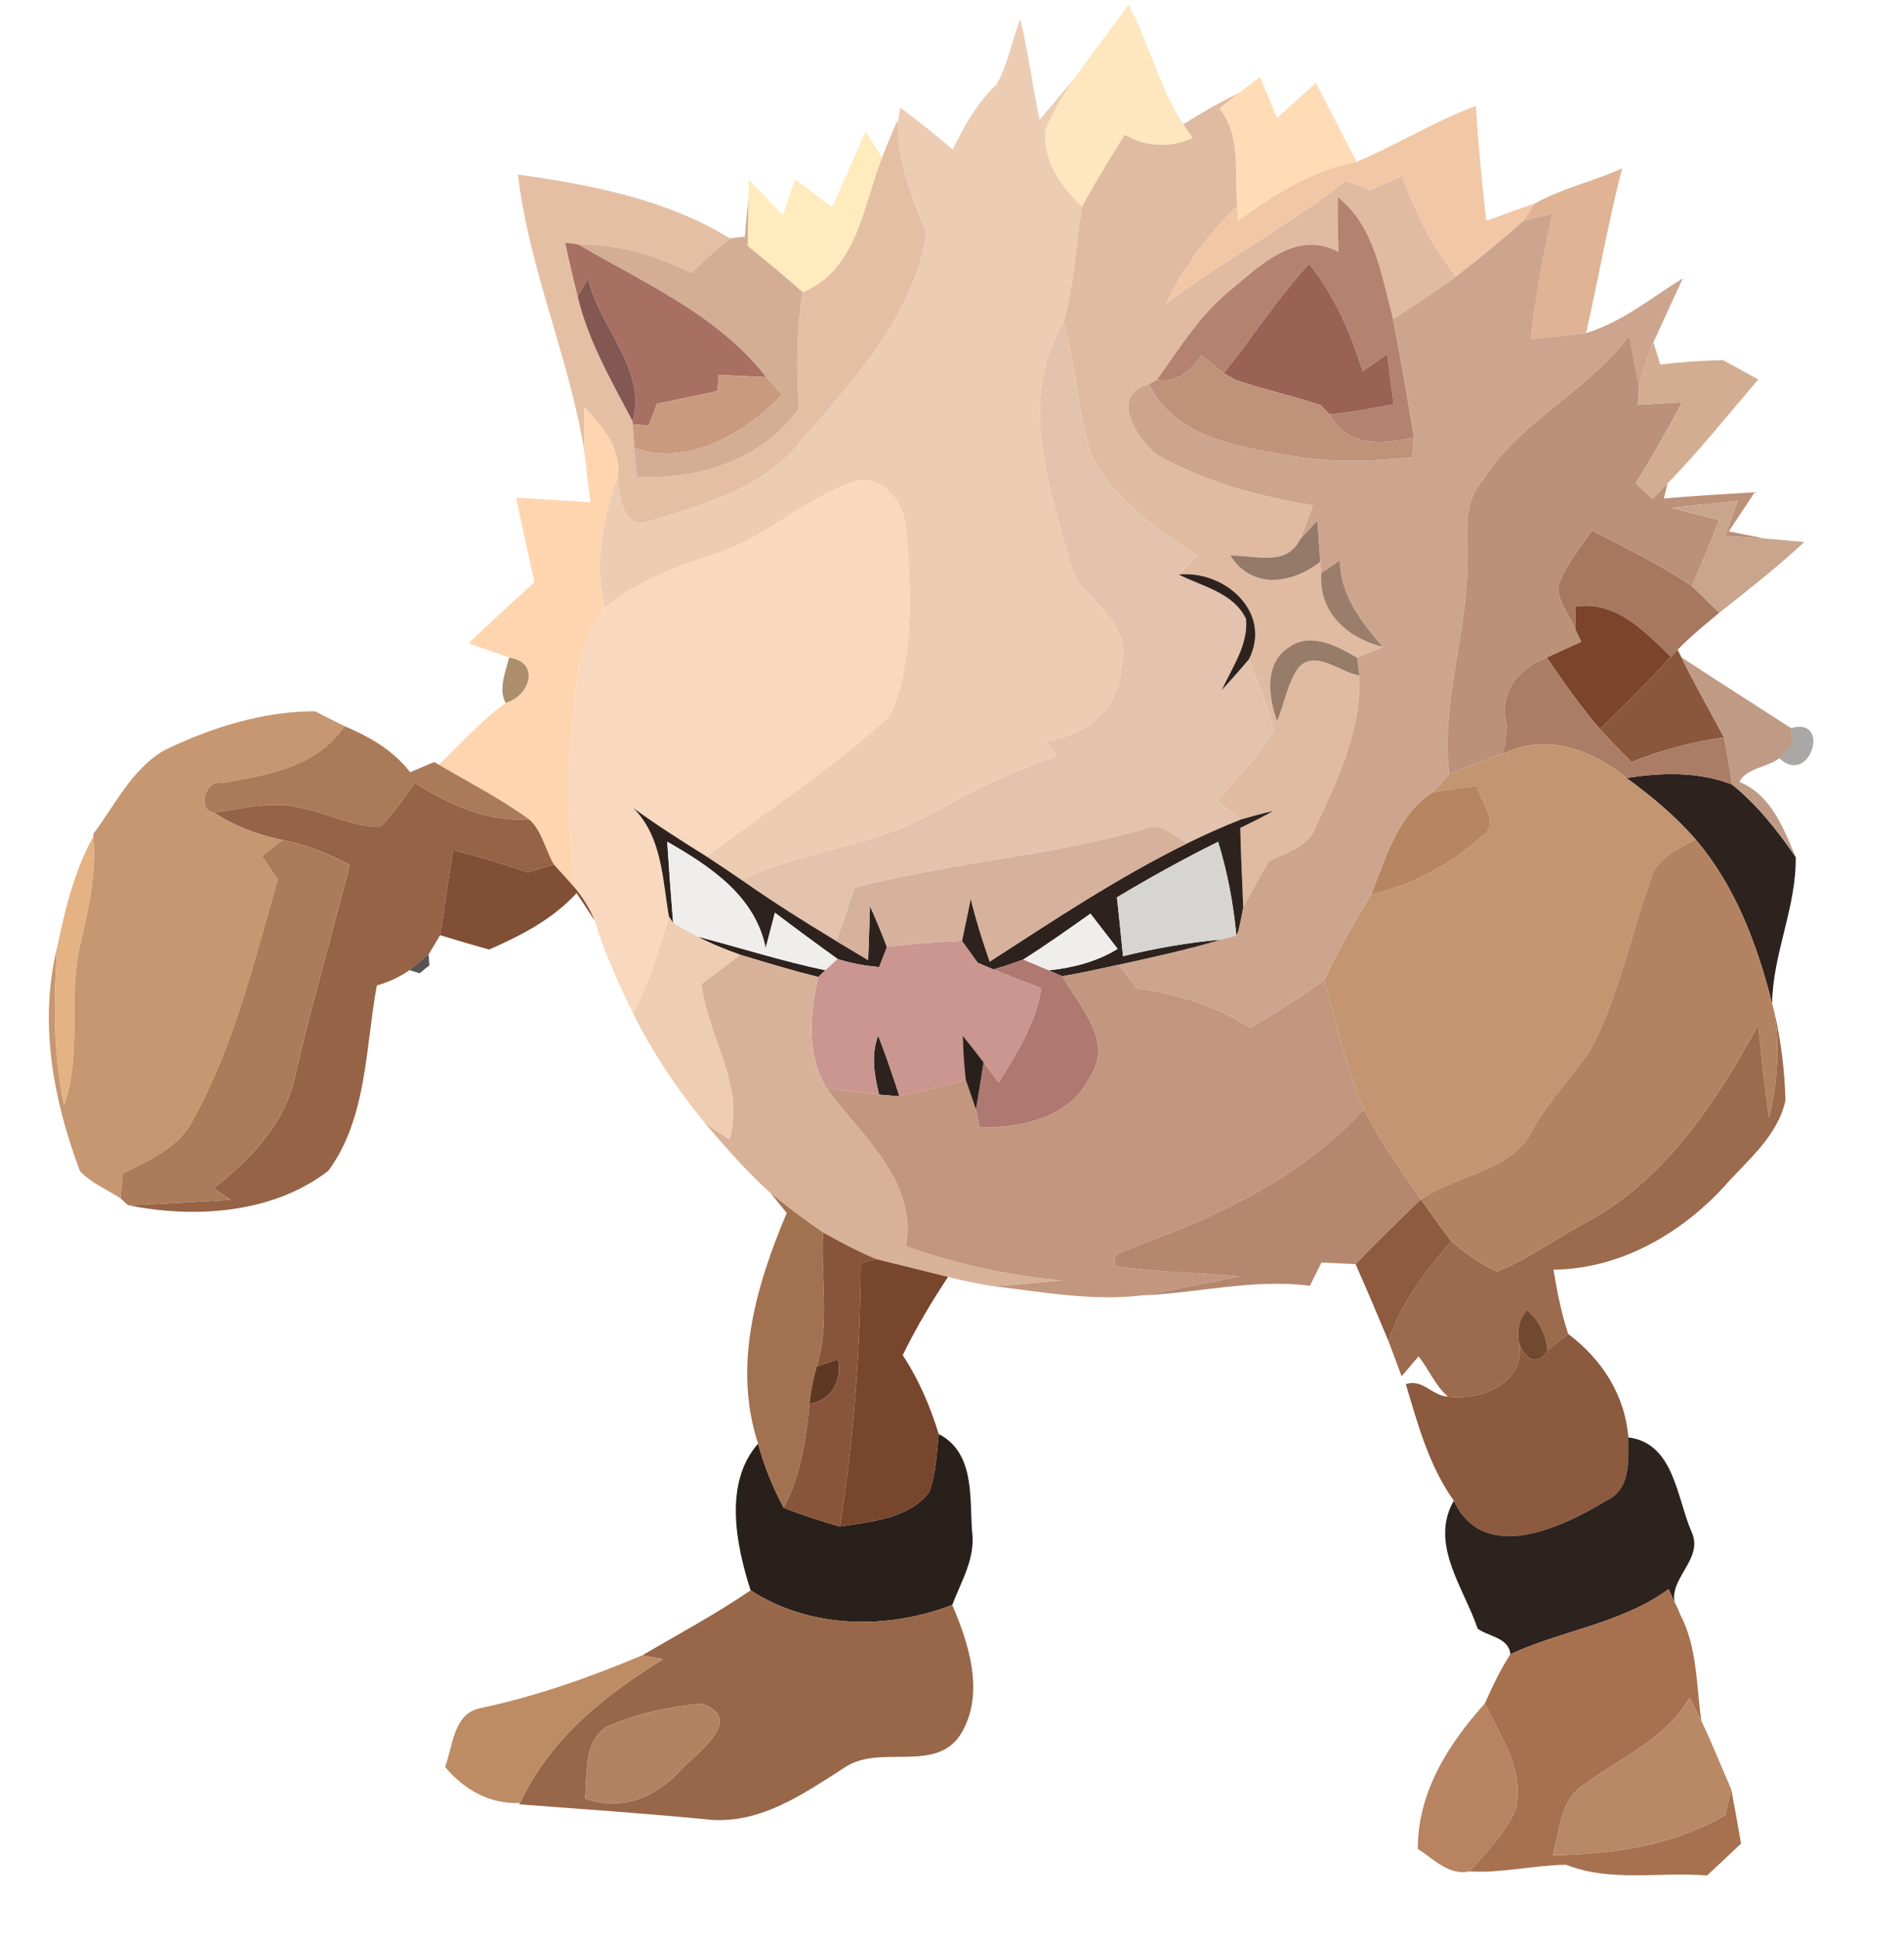 <?xml version="1.0" encoding="UTF-8" ?>
<!DOCTYPE svg PUBLIC "-//W3C//DTD SVG 1.1//EN" "http://www.w3.org/Graphics/SVG/1.1/DTD/svg11.dtd">
<svg width="163pt" height="166pt" viewBox="0 0 163 166" version="1.1" xmlns="http://www.w3.org/2000/svg">
<g id="#fee7beff">
<path fill="#fee7be" opacity="1.00" d=" M 96.61 0.40 C 98.38 3.72 99.26 7.47 101.29 10.64 L 102.11 11.81 C 100.16 12.67 98.13 12.59 96.28 11.53 C 95.04 13.56 93.77 15.58 92.63 17.67 C 90.85 15.98 89.22 13.72 89.51 11.13 C 90.07 9.59 90.99 8.22 91.87 6.85 C 93.39 4.66 95.06 2.58 96.61 0.40 Z" />
</g>
<g id="#edccb4ff">
<path fill="#edccb4" opacity="1.00" d=" M 87.35 1.63 C 88.03 4.48 88.38 7.38 89.00 10.24 C 89.72 9.39 91.15 7.70 91.87 6.85 C 90.99 8.22 90.07 9.59 89.51 11.13 C 89.22 13.72 90.85 15.98 92.63 17.67 C 92.10 20.96 91.96 24.31 91.06 27.52 C 86.99 34.33 89.94 42.12 91.91 49.07 C 93.38 51.68 96.98 53.46 96.00 56.99 C 95.92 60.64 92.89 62.95 89.52 63.45 C 89.85 63.87 90.18 64.28 90.51 64.70 C 86.96 65.91 83.55 67.47 80.30 69.33 C 75.11 72.41 68.89 72.72 63.49 75.30 C 62.50 74.62 61.50 73.95 60.49 73.29 C 65.76 69.33 71.33 65.66 76.20 61.23 C 78.34 56.26 77.98 50.63 77.58 45.35 C 77.49 43.15 75.61 40.53 73.15 41.21 C 68.91 42.61 65.64 45.97 61.37 47.34 C 57.98 48.47 54.56 49.71 51.77 52.02 C 50.85 48.20 51.61 44.37 52.88 40.73 C 53.00 42.27 53.25 45.44 55.60 44.60 C 60.27 43.12 65.51 41.76 68.62 37.66 C 73.15 32.46 78.13 27.07 79.33 20.02 C 78.12 17.01 76.85 13.94 76.86 10.64 L 77.06 9.20 C 78.60 10.34 80.09 11.55 81.56 12.78 C 82.56 10.77 83.65 8.78 85.31 7.23 C 86.29 5.51 86.62 3.47 87.35 1.63 Z" />
</g>
<g id="#ffdbb6ff">
<path fill="#ffdbb6" opacity="1.00" d=" M 106.01 7.99 C 106.48 7.64 107.41 6.94 107.87 6.59 C 108.35 7.76 108.83 8.93 109.33 10.09 C 110.44 9.09 111.54 8.09 112.65 7.09 C 113.81 9.34 114.97 11.60 116.14 13.85 C 112.33 14.58 109.03 16.64 105.97 18.92 L 105.92 17.62 C 105.66 14.82 106.27 11.65 104.40 9.28 C 104.93 8.84 105.47 8.41 106.01 7.99 Z" />
</g>
<g id="#e0bba1ff">
<path fill="#e0bba1" opacity="1.00" d=" M 101.29 10.64 C 102.82 9.68 104.38 8.77 106.01 7.99 C 105.47 8.41 104.93 8.84 104.40 9.28 C 106.27 11.65 105.66 14.82 105.92 17.62 C 103.44 20.05 101.34 22.84 99.84 25.97 C 104.82 22.25 110.31 19.28 115.22 15.46 C 115.90 15.73 116.59 16.00 117.27 16.28 C 118.18 15.87 119.09 15.47 120.01 15.07 C 121.19 18.11 122.57 21.11 124.66 23.65 C 122.92 24.95 121.09 26.13 119.26 27.30 C 118.28 23.63 117.69 19.37 114.53 16.86 C 114.51 18.42 114.54 19.99 114.59 21.55 C 110.83 19.57 107.72 22.89 105.00 25.11 C 102.58 27.18 100.89 29.92 99.05 32.49 C 98.88 32.59 98.54 32.78 98.37 32.88 C 94.92 33.73 97.24 37.44 99.01 38.89 C 103.12 41.22 107.77 42.48 112.41 43.24 C 112.05 44.22 111.69 45.19 111.30 46.15 C 110.12 48.55 107.42 47.48 105.33 47.54 C 107.20 50.48 110.59 49.96 113.02 48.08 L 113.11 49.04 C 112.86 52.40 115.33 54.59 118.37 55.35 C 117.82 55.58 116.72 56.04 116.17 56.27 C 114.46 55.27 112.18 54.04 110.32 55.40 C 108.19 56.78 108.60 59.66 109.33 61.72 C 109.96 60.18 110.22 58.44 111.20 57.07 C 112.70 55.58 114.72 57.55 116.38 57.80 C 116.56 62.37 114.57 66.64 112.66 70.67 C 112.07 72.46 110.14 72.93 108.64 73.69 C 107.87 74.98 107.13 76.29 106.43 77.63 C 106.35 75.37 106.22 73.11 106.18 70.84 C 107.14 70.38 108.08 69.90 109.01 69.39 C 108.08 69.60 107.17 69.85 106.26 70.11 C 105.75 69.72 104.72 68.94 104.21 68.56 C 105.84 66.58 107.67 64.76 109.03 62.58 C 108.59 60.44 107.66 58.45 106.93 56.40 C 108.93 52.36 104.84 48.77 100.90 49.16 C 101.44 48.62 101.98 48.08 102.53 47.54 C 98.93 45.32 95.31 42.67 93.37 38.81 C 92.26 35.12 92.03 31.24 91.06 27.52 C 91.96 24.31 92.10 20.96 92.63 17.67 C 93.77 15.58 95.04 13.56 96.28 11.53 C 98.13 12.59 100.16 12.67 102.11 11.81 L 101.29 10.64 Z" />
</g>
<g id="#f1c7a6ff">
<path fill="#f1c7a6" opacity="1.00" d=" M 116.14 13.85 C 119.59 12.40 122.80 10.37 126.35 9.07 C 126.55 12.35 126.86 15.62 127.24 18.89 C 128.61 18.38 129.98 17.89 131.37 17.43 L 130.47 18.86 C 128.59 20.52 126.65 22.11 124.66 23.65 C 122.57 21.11 121.19 18.11 120.01 15.07 C 119.09 15.47 118.18 15.87 117.27 16.28 C 116.59 16.00 115.90 15.73 115.22 15.46 C 110.31 19.28 104.82 22.25 99.84 25.97 C 101.34 22.84 103.44 20.05 105.92 17.62 L 105.97 18.92 C 109.03 16.64 112.33 14.58 116.14 13.85 Z" />
</g>
<g id="#e5bfa4ff">
<path fill="#e5bfa4" opacity="1.00" d=" M 76.84 10.29 L 76.86 10.64 C 76.85 13.94 78.12 17.01 79.33 20.02 C 78.13 27.07 73.15 32.46 68.62 37.66 C 65.51 41.76 60.27 43.12 55.60 44.60 C 53.25 45.44 53.00 42.27 52.88 40.73 C 53.19 38.29 51.52 36.50 50.03 34.81 C 50.02 36.19 50.03 37.56 50.07 38.93 C 48.82 30.76 45.30 23.17 44.34 14.93 C 50.57 15.81 57.05 17.05 62.49 20.40 C 61.32 21.32 60.25 22.35 59.18 23.37 C 56.17 21.81 52.88 20.90 49.47 20.90 L 48.38 20.77 C 48.72 22.30 49.06 23.83 49.45 25.35 C 50.34 29.18 52.36 32.60 54.16 36.06 L 54.17 36.30 C 54.20 36.81 54.27 37.83 54.30 38.34 C 54.35 38.96 54.45 40.20 54.50 40.82 C 59.73 41.07 65.26 39.39 68.39 34.94 C 68.17 31.62 68.17 28.29 68.72 25.00 C 73.38 23.10 73.88 17.59 75.51 13.47 C 75.93 12.40 76.37 11.34 76.84 10.29 Z" />
</g>
<g id="#ffebbdff">
<path fill="#ffebbd" opacity="1.00" d=" M 71.24 17.71 C 72.23 15.57 73.14 13.40 74.10 11.24 C 74.46 11.80 75.16 12.91 75.51 13.47 C 73.88 17.59 73.38 23.10 68.72 25.00 C 67.19 23.64 65.61 22.34 64.01 21.05 C 64.03 19.68 64.05 18.30 64.07 16.93 L 64.10 15.35 C 65.07 16.37 66.04 17.39 67.02 18.41 C 67.28 17.65 67.80 16.12 68.06 15.36 C 69.12 16.14 70.18 16.93 71.24 17.71 Z" />
</g>
<g id="#dfb394fe">
<path fill="#dfb394" opacity="1.00" d=" M 131.37 17.43 C 133.69 16.11 136.43 15.53 138.87 14.40 C 137.66 19.06 136.86 23.81 135.78 28.50 C 134.21 28.72 132.62 28.85 131.05 29.00 C 131.45 25.39 132.11 21.81 132.92 18.27 C 132.31 18.42 131.08 18.71 130.47 18.86 L 131.37 17.43 Z" />
</g>
<g id="#d3ae95ff">
<path fill="#d3ae95" opacity="1.00" d=" M 63.76 20.25 C 63.85 19.14 63.96 18.03 64.07 16.93 C 64.05 18.30 64.03 19.68 64.01 21.05 C 65.61 22.34 67.19 23.64 68.72 25.00 C 68.17 28.29 68.17 31.62 68.39 34.94 C 65.26 39.39 59.73 41.07 54.50 40.82 C 54.45 40.20 54.35 38.96 54.30 38.34 C 59.01 39.94 63.74 37.06 66.94 33.79 C 66.50 33.28 66.05 32.77 65.60 32.27 C 61.43 26.93 55.15 24.23 49.47 20.90 C 52.88 20.90 56.17 21.81 59.18 23.37 C 60.25 22.35 61.32 21.32 62.49 20.40 L 63.76 20.25 Z" />
</g>
<g id="#b48271ff">
<path fill="#b48271" opacity="1.00" d=" M 114.53 16.86 C 117.69 19.37 118.28 23.63 119.26 27.30 C 119.92 30.66 120.49 34.04 121.05 37.41 C 118.39 38.07 115.28 38.27 113.83 35.45 C 115.67 35.30 117.49 34.90 119.31 34.60 C 119.12 33.17 118.93 31.74 118.75 30.31 C 118.05 30.80 117.35 31.29 116.65 31.78 C 115.63 28.49 114.23 25.29 112.08 22.57 C 109.40 25.49 107.24 28.83 104.77 31.94 C 104.13 31.43 103.50 30.92 102.87 30.40 C 101.94 31.72 100.83 32.80 99.05 32.49 C 100.89 29.92 102.58 27.18 105.00 25.11 C 107.72 22.89 110.83 19.57 114.59 21.55 C 114.54 19.99 114.51 18.42 114.53 16.86 Z" />
</g>
<g id="#cda58eff">
<path fill="#cda58e" opacity="1.00" d=" M 130.47 18.86 C 131.08 18.71 132.31 18.42 132.92 18.27 C 132.11 21.81 131.45 25.39 131.05 29.00 C 132.62 28.85 134.21 28.72 135.78 28.50 C 138.85 27.58 141.38 25.47 144.07 23.81 C 143.22 25.63 142.39 27.46 141.55 29.29 C 141.01 30.54 140.67 31.86 140.32 33.17 C 140.06 31.69 139.77 30.21 139.47 28.73 C 135.94 33.50 130.14 35.99 126.95 41.08 C 125.44 42.71 125.58 44.97 125.61 47.02 C 125.90 53.50 123.30 59.75 124.08 66.25 C 123.73 66.63 123.04 67.40 122.69 67.78 C 119.59 69.74 118.70 73.38 117.37 76.54 C 115.96 78.95 114.52 81.35 113.36 83.90 C 111.31 85.33 109.21 86.68 107.05 87.95 C 104.11 86.10 100.79 85.02 97.34 84.60 C 96.95 84.09 96.16 83.06 95.76 82.55 C 98.70 81.90 101.64 81.27 104.52 80.40 L 105.84 80.03 L 106.02 79.63 C 106.17 78.97 106.31 78.30 106.43 77.63 C 107.13 76.29 107.87 74.98 108.64 73.69 C 110.14 72.93 112.07 72.46 112.66 70.67 C 114.57 66.64 116.56 62.37 116.38 57.80 C 116.33 57.42 116.22 56.65 116.17 56.27 C 116.72 56.04 117.82 55.58 118.37 55.35 C 116.53 53.21 114.73 50.92 114.71 47.95 C 114.31 48.22 113.51 48.77 113.11 49.04 L 113.02 48.08 C 112.96 47.20 112.83 45.44 112.77 44.55 C 112.40 44.95 111.67 45.75 111.30 46.15 C 111.69 45.19 112.05 44.22 112.41 43.24 C 107.77 42.48 103.12 41.22 99.01 38.89 C 97.24 37.44 94.92 33.73 98.37 32.88 C 100.75 37.64 106.33 38.27 111.00 39.07 C 114.27 39.58 117.61 39.48 120.90 39.12 C 120.94 38.69 121.02 37.84 121.05 37.41 C 120.49 34.04 119.92 30.66 119.26 27.30 C 121.09 26.13 122.92 24.95 124.66 23.65 C 126.65 22.11 128.59 20.52 130.47 18.86 Z" />
</g>
<g id="#a86f63ff">
<path fill="#a86f63" opacity="1.00" d=" M 48.38 20.77 L 49.47 20.90 C 55.15 24.23 61.43 26.93 65.60 32.27 C 64.23 32.21 62.87 32.14 61.51 32.07 C 61.49 32.42 61.45 33.11 61.43 33.46 C 59.70 33.82 57.97 34.18 56.24 34.55 C 56.06 35.02 55.71 35.96 55.53 36.43 C 55.19 36.40 54.51 36.33 54.17 36.30 L 54.16 36.06 C 55.42 31.67 51.30 27.99 50.35 23.85 C 50.12 24.23 49.68 24.97 49.45 25.35 C 49.06 23.83 48.72 22.30 48.38 20.77 Z" />
</g>
<g id="#9a6155ff">
<path fill="#9a6155" opacity="1.00" d=" M 104.77 31.94 C 107.24 28.83 109.40 25.49 112.08 22.57 C 114.23 25.29 115.63 28.49 116.65 31.78 C 117.35 31.29 118.05 30.80 118.75 30.31 C 118.93 31.74 119.12 33.17 119.31 34.60 C 117.49 34.90 115.67 35.30 113.83 35.45 L 113.04 34.66 C 110.65 33.87 108.18 33.33 105.80 32.52 C 105.54 32.37 105.03 32.08 104.77 31.94 Z" />
</g>
<g id="#835853ff">
<path fill="#835853" opacity="1.00" d=" M 49.45 25.35 C 49.68 24.97 50.12 24.23 50.35 23.85 C 51.30 27.99 55.42 31.67 54.16 36.06 C 52.36 32.60 50.34 29.18 49.45 25.35 Z" />
</g>
<g id="#e3c3adff">
<path fill="#e3c3ad" opacity="1.00" d=" M 91.91 49.07 C 89.94 42.12 86.99 34.33 91.06 27.52 C 92.03 31.24 92.26 35.12 93.37 38.81 C 95.31 42.67 98.93 45.32 102.53 47.54 C 101.98 48.08 101.44 48.62 100.90 49.16 C 102.94 50.19 105.58 50.70 106.67 52.95 C 106.88 55.20 105.47 57.10 104.60 59.05 C 105.39 58.18 106.17 57.30 106.93 56.40 C 107.66 58.45 108.59 60.44 109.03 62.58 C 107.67 64.76 105.84 66.58 104.21 68.56 C 104.72 68.94 105.75 69.72 106.26 70.11 C 104.70 70.72 103.17 71.41 101.66 72.15 C 100.48 71.57 99.36 70.24 97.92 70.95 C 89.81 73.28 81.32 73.81 73.16 75.97 C 72.64 77.49 72.13 79.01 71.61 80.53 C 68.85 78.87 66.13 77.15 63.49 75.30 C 68.89 72.72 75.11 72.41 80.30 69.33 C 83.55 67.47 86.96 65.91 90.51 64.70 C 90.18 64.28 89.85 63.87 89.52 63.45 C 92.89 62.95 95.92 60.64 96.00 56.99 C 96.98 53.46 93.38 51.68 91.91 49.07 Z" />
</g>
<g id="#bc9179ff">
<path fill="#bc9179" opacity="1.00" d=" M 126.95 41.08 C 130.14 35.99 135.94 33.50 139.47 28.73 C 139.77 30.21 140.06 31.69 140.32 33.17 C 140.30 33.54 140.24 34.27 140.21 34.64 C 141.47 34.56 142.74 34.48 144.00 34.41 C 142.77 36.77 141.44 39.09 140.04 41.35 C 140.52 41.80 140.99 42.24 141.47 42.69 C 141.79 42.36 142.43 41.70 142.75 41.37 L 142.44 42.65 C 145.03 42.43 147.63 42.28 150.22 42.12 C 149.67 42.96 148.56 44.63 148.00 45.47 C 148.77 45.62 150.32 45.93 151.10 46.08 C 150.24 46.03 148.52 45.92 147.66 45.87 C 148.03 44.87 148.39 43.86 148.76 42.86 C 146.86 43.06 144.97 43.25 143.07 43.45 C 144.44 43.80 145.81 44.14 147.18 44.49 C 146.43 46.39 145.66 48.29 144.85 50.17 C 142.15 48.31 139.18 46.92 136.29 45.40 C 135.26 46.93 134.01 48.38 133.41 50.15 C 133.36 51.50 134.38 52.63 134.86 53.84 C 134.99 54.11 135.25 54.65 135.38 54.92 C 134.39 55.36 133.40 55.81 132.42 56.27 C 129.90 57.21 128.26 59.33 129.00 62.11 C 128.95 62.92 128.85 63.74 128.63 64.53 C 127.09 65.03 125.58 65.64 124.08 66.25 C 123.30 59.75 125.90 53.50 125.61 47.02 C 125.58 44.97 125.44 42.71 126.95 41.08 Z" />
</g>
<g id="#d3ad91ff">
<path fill="#d3ad91" opacity="1.00" d=" M 140.32 33.17 C 140.67 31.86 141.01 30.54 141.55 29.29 C 141.70 29.76 141.99 30.71 142.14 31.19 C 143.92 30.98 145.71 30.86 147.50 30.81 C 148.26 31.22 149.76 32.06 150.52 32.47 C 147.96 35.46 145.50 38.55 142.75 41.37 C 142.43 41.70 141.79 42.36 141.47 42.69 C 140.99 42.24 140.52 41.80 140.04 41.35 C 141.44 39.09 142.77 36.77 144.00 34.41 C 142.74 34.48 141.47 34.56 140.21 34.64 C 140.24 34.27 140.30 33.54 140.32 33.17 Z" />
</g>
<g id="#bf927aff">
<path fill="#bf927a" opacity="1.00" d=" M 102.87 30.40 C 103.50 30.92 104.13 31.43 104.77 31.94 C 105.03 32.08 105.54 32.37 105.80 32.52 C 108.18 33.33 110.65 33.87 113.04 34.66 L 113.83 35.45 C 115.28 38.27 118.39 38.07 121.05 37.41 C 121.02 37.84 120.94 38.69 120.90 39.12 C 117.61 39.48 114.27 39.58 111.00 39.07 C 106.33 38.27 100.75 37.64 98.37 32.88 C 98.54 32.78 98.88 32.59 99.05 32.49 C 100.83 32.80 101.94 31.72 102.87 30.40 Z" />
</g>
<g id="#ca9a7fff">
<path fill="#ca9a7f" opacity="1.00" d=" M 61.51 32.07 C 62.87 32.14 64.23 32.21 65.60 32.27 C 66.05 32.77 66.50 33.28 66.94 33.79 C 63.74 37.06 59.01 39.94 54.30 38.34 C 54.27 37.83 54.20 36.81 54.17 36.30 C 54.51 36.33 55.19 36.40 55.53 36.43 C 55.71 35.96 56.06 35.02 56.24 34.55 C 57.97 34.18 59.70 33.82 61.43 33.46 C 61.45 33.11 61.49 32.42 61.51 32.07 Z" />
</g>
<g id="#fed5aeff">
<path fill="#fed5ae" opacity="1.00" d=" M 50.03 34.81 C 51.52 36.50 53.19 38.29 52.88 40.73 C 51.61 44.37 50.85 48.20 51.77 52.02 C 49.03 55.37 49.30 59.95 48.84 64.01 C 48.42 67.99 48.95 71.97 49.19 75.94 C 48.74 75.44 47.86 74.46 47.42 73.97 C 46.67 72.72 46.41 71.10 45.30 70.11 C 42.86 68.34 40.16 66.96 37.56 65.43 C 39.45 63.65 41.18 61.67 43.29 60.14 C 45.37 59.56 46.28 56.65 43.59 56.27 C 42.72 55.96 40.98 55.35 40.11 55.04 C 41.98 53.28 43.84 51.53 45.76 49.83 C 45.22 47.42 44.70 45.00 44.18 42.59 C 46.30 42.71 48.43 42.84 50.56 42.99 C 50.37 41.64 50.21 40.28 50.07 38.93 C 50.03 37.56 50.02 36.19 50.03 34.81 Z" />
</g>
<g id="#f8d8bfff">
<path fill="#f8d8bf" opacity="1.00" d=" M 61.37 47.34 C 65.64 45.97 68.91 42.61 73.15 41.21 C 75.61 40.53 77.49 43.15 77.58 45.35 C 77.98 50.63 78.34 56.26 76.20 61.23 C 71.33 65.66 65.76 69.33 60.49 73.29 C 58.37 71.96 56.25 70.63 54.23 69.15 C 56.70 71.65 56.70 75.20 57.27 78.44 C 56.47 81.29 55.51 84.11 54.23 86.78 C 52.96 84.18 51.75 81.55 50.91 78.77 C 50.49 77.74 49.90 76.79 49.19 75.94 C 48.95 71.97 48.42 67.99 48.84 64.01 C 49.30 59.95 49.03 55.37 51.77 52.02 C 54.56 49.71 57.98 48.47 61.37 47.34 Z" />
</g>
<g id="#c8a38cf9">
<path fill="#c8a38c" opacity="0.98" d=" M 143.07 43.45 C 144.97 43.25 146.86 43.06 148.76 42.86 C 148.39 43.86 148.03 44.87 147.66 45.87 C 148.52 45.92 150.24 46.03 151.10 46.08 C 151.94 46.15 153.62 46.30 154.46 46.38 C 152.15 48.54 149.65 50.48 147.18 52.44 C 146.41 51.67 145.63 50.91 144.85 50.17 C 145.66 48.29 146.43 46.39 147.18 44.49 C 145.81 44.14 144.44 43.80 143.07 43.45 Z" />
</g>
<g id="#957969ff">
<path fill="#957969" opacity="1.00" d=" M 111.30 46.15 C 111.67 45.75 112.40 44.95 112.77 44.55 C 112.83 45.44 112.96 47.20 113.02 48.08 C 110.59 49.96 107.20 50.48 105.33 47.54 C 107.42 47.48 110.12 48.55 111.30 46.15 Z" />
</g>
<g id="#a77760ff">
<path fill="#a77760" opacity="1.00" d=" M 133.41 50.15 C 134.01 48.38 135.26 46.93 136.29 45.40 C 139.18 46.92 142.15 48.31 144.85 50.17 C 145.63 50.91 146.41 51.67 147.18 52.44 C 145.96 53.45 144.72 54.45 143.62 55.60 C 143.47 55.75 143.18 56.05 143.04 56.20 C 140.78 54.03 138.38 51.39 134.90 51.91 C 134.89 52.39 134.87 53.36 134.86 53.84 C 134.38 52.63 133.36 51.50 133.41 50.15 Z" />
</g>
<g id="#9b7d6bff">
<path fill="#9b7d6b" opacity="1.00" d=" M 113.11 49.04 C 113.51 48.77 114.31 48.22 114.71 47.95 C 114.73 50.92 116.53 53.21 118.37 55.35 C 115.33 54.59 112.86 52.40 113.11 49.04 Z" />
</g>
<g id="#2e221eff">
<path fill="#2e221e" opacity="1.00" d=" M 100.90 49.16 C 104.84 48.77 108.93 52.36 106.93 56.40 C 106.17 57.30 105.39 58.18 104.60 59.05 C 105.47 57.10 106.88 55.20 106.67 52.95 C 105.58 50.70 102.94 50.19 100.90 49.16 Z" />
<path fill="#2e221e" opacity="1.00" d=" M 139.24 66.57 C 142.25 66.10 145.39 66.00 148.28 67.13 C 150.44 68.87 152.17 71.06 153.73 73.34 C 153.79 77.66 151.76 81.62 151.71 85.87 C 150.43 80.83 148.59 75.86 145.17 71.84 C 143.43 69.83 141.38 68.13 139.24 66.57 Z" />
<path fill="#2e221e" opacity="1.00" d=" M 54.23 69.15 C 56.25 70.63 58.37 71.96 60.49 73.29 C 61.50 73.95 62.50 74.62 63.49 75.30 C 66.13 77.15 68.85 78.87 71.61 80.53 C 72.51 81.07 73.41 81.61 74.32 82.15 C 74.38 80.61 74.43 79.06 74.48 77.52 C 74.99 78.68 75.48 79.85 75.93 81.03 C 75.76 81.46 75.43 82.32 75.27 82.75 C 74.06 82.64 72.86 82.43 71.71 82.06 C 69.90 80.76 68.11 79.44 66.34 78.10 C 66.14 78.85 65.75 80.37 65.55 81.12 C 64.64 76.65 60.81 74.14 57.12 72.02 C 57.27 74.34 57.44 76.67 57.63 78.99 L 57.27 78.44 C 56.70 75.20 56.70 71.65 54.23 69.15 Z" />
<path fill="#2e221e" opacity="1.00" d=" M 106.26 70.11 C 107.17 69.85 108.08 69.60 109.01 69.39 C 108.08 69.90 107.14 70.38 106.18 70.84 C 106.22 73.11 106.35 75.37 106.43 77.63 C 106.31 78.30 106.17 78.97 106.02 79.63 L 105.84 80.03 C 105.59 77.32 105.08 74.63 104.28 72.03 C 101.33 73.49 98.45 75.09 95.62 76.78 C 95.80 78.46 95.98 80.14 96.14 81.82 C 98.90 81.14 101.69 80.65 104.52 80.40 C 101.64 81.27 98.70 81.90 95.76 82.55 C 94.16 82.90 92.56 83.26 90.94 83.53 C 90.65 83.41 90.07 83.16 89.78 83.03 C 91.85 82.81 93.90 82.29 95.68 81.19 C 95.10 80.44 93.93 78.93 93.35 78.18 C 91.45 79.52 89.56 80.87 87.59 82.11 C 86.75 82.42 85.91 82.70 85.05 82.95 C 84.72 82.81 84.04 82.52 83.70 82.38 C 83.36 81.91 82.69 80.98 82.35 80.51 C 82.61 79.30 82.86 78.10 83.10 76.89 C 83.55 78.71 84.11 80.51 84.73 82.28 C 90.25 78.71 95.75 75.05 101.66 72.15 C 103.17 71.41 104.70 70.72 106.26 70.11 Z" />
<path fill="#2e221e" opacity="1.00" d=" M 59.71 80.14 C 63.37 81.09 66.97 82.25 70.66 83.02 C 70.51 83.17 70.21 83.45 70.05 83.60 C 67.81 83.04 65.59 82.37 63.38 81.70 C 62.13 81.26 60.89 80.76 59.71 80.14 Z" />
<path fill="#2e221e" opacity="1.00" d=" M 75.26 93.66 C 74.85 92.01 74.55 90.25 75.18 88.61 C 75.85 90.32 76.44 92.06 77.00 93.81 C 76.57 93.77 75.70 93.70 75.26 93.66 Z" />
</g>
<g id="#7c442bff">
<path fill="#7c442b" opacity="1.00" d=" M 134.90 51.91 C 138.38 51.39 140.78 54.03 143.04 56.20 C 141.09 58.33 139.07 60.39 136.96 62.37 C 135.30 60.45 133.85 58.36 132.42 56.27 C 133.40 55.81 134.39 55.36 135.38 54.92 C 135.25 54.65 134.99 54.11 134.86 53.84 C 134.87 53.36 134.89 52.39 134.90 51.91 Z" />
</g>
<g id="#967c69ff">
<path fill="#967c69" opacity="1.00" d=" M 110.32 55.40 C 112.18 54.04 114.46 55.27 116.17 56.27 C 116.22 56.65 116.33 57.42 116.38 57.80 C 114.72 57.55 112.70 55.58 111.20 57.07 C 110.22 58.44 109.96 60.18 109.33 61.72 C 108.60 59.66 108.19 56.78 110.32 55.40 Z" />
</g>
<g id="#8b573cff">
<path fill="#8b573c" opacity="1.00" d=" M 143.04 56.20 C 143.18 56.05 143.47 55.75 143.62 55.60 C 143.70 55.76 143.86 56.08 143.95 56.25 C 145.08 58.57 146.38 60.81 147.59 63.10 C 144.87 63.48 142.21 64.19 139.66 65.21 C 138.74 64.28 137.83 63.34 136.96 62.37 C 139.07 60.39 141.09 58.33 143.04 56.20 Z" />
</g>
<g id="#a88663ee">
<path fill="#a88663" opacity="0.93" d=" M 43.59 56.27 C 46.28 56.65 45.37 59.56 43.29 60.14 C 42.64 59.00 43.29 57.42 43.59 56.27 Z" />
</g>
<g id="#ab7d66ff">
<path fill="#ab7d66" opacity="1.00" d=" M 129.00 62.11 C 128.26 59.33 129.90 57.21 132.42 56.27 C 133.85 58.36 135.30 60.45 136.96 62.37 C 137.83 63.34 138.74 64.28 139.66 65.21 C 142.21 64.19 144.87 63.48 147.59 63.10 C 147.87 64.43 148.07 65.78 148.28 67.13 C 145.39 66.00 142.25 66.10 139.24 66.57 C 136.25 64.11 132.34 62.69 128.63 64.53 C 128.85 63.74 128.95 62.92 129.00 62.11 Z" />
</g>
<g id="#bf9b85ff">
<path fill="#bf9b85" opacity="1.00" d=" M 143.95 56.25 C 147.06 58.28 150.20 60.28 153.32 62.30 C 153.36 62.65 153.44 63.34 153.48 63.69 C 153.19 63.99 152.62 64.58 152.33 64.88 C 151.32 65.67 149.51 65.70 148.91 66.90 C 151.65 68.06 152.65 70.80 153.73 73.34 C 152.17 71.06 150.44 68.87 148.28 67.13 C 148.07 65.78 147.87 64.43 147.59 63.10 C 146.38 60.81 145.08 58.57 143.95 56.25 Z" />
</g>
<g id="#c69771ff">
<path fill="#c69771" opacity="1.00" d=" M 14.08 64.19 C 18.11 62.25 22.45 60.87 26.96 60.86 C 27.60 61.18 28.87 61.82 29.50 62.14 C 27.10 65.67 22.90 66.32 19.01 67.00 C 17.64 66.62 16.76 69.34 18.33 69.53 C 20.12 70.69 22.11 71.45 24.19 71.87 C 23.75 72.22 22.87 72.91 22.43 73.26 C 22.88 73.93 23.33 74.59 23.78 75.26 C 21.78 82.18 20.09 89.32 16.60 95.68 C 15.44 98.16 12.82 99.26 10.52 100.42 C 10.45 101.12 10.38 101.82 10.32 102.53 C 9.15 101.78 7.80 101.24 6.84 100.20 C 4.56 94.12 3.30 87.46 4.90 81.04 C 4.59 85.55 4.53 90.13 5.49 94.57 C 7.04 90.11 5.79 85.31 6.87 80.77 C 7.60 77.76 8.25 74.69 7.99 71.57 L 7.99 71.35 C 9.87 68.86 11.29 65.80 14.08 64.19 Z" />
</g>
<g id="#ab7b59ff">
<path fill="#ab7b59" opacity="1.00" d=" M 29.50 62.14 C 31.64 63.04 33.68 64.20 35.11 66.08 C 35.63 65.86 36.66 65.42 37.17 65.20 L 37.56 65.43 C 40.16 66.96 42.86 68.34 45.30 70.11 C 41.72 70.34 38.49 68.88 35.54 67.01 C 34.59 68.28 33.68 69.59 32.59 70.75 C 30.29 70.80 28.17 69.60 25.93 69.19 C 23.42 68.45 20.84 69.20 18.33 69.53 C 16.76 69.34 17.64 66.62 19.01 67.00 C 22.90 66.32 27.10 65.67 29.50 62.14 Z" />
</g>
<g id="#362f2b6c">
<path fill="#362f2b" opacity="0.42" d=" M 153.32 62.30 C 156.83 61.29 154.94 67.36 152.33 64.88 C 152.62 64.58 153.19 63.99 153.48 63.69 C 153.44 63.34 153.36 62.65 153.32 62.30 Z" />
</g>
<g id="#c39570ff">
<path fill="#c39570" opacity="1.00" d=" M 128.63 64.53 C 132.34 62.69 136.25 64.11 139.24 66.57 C 141.38 68.13 143.43 69.83 145.17 71.84 C 143.64 72.63 141.81 73.38 141.33 75.23 C 139.61 79.96 138.63 84.98 136.34 89.50 C 134.85 91.92 132.78 93.93 131.34 96.40 C 129.61 100.29 124.82 100.42 121.64 102.63 C 119.90 100.14 118.16 97.63 116.76 94.92 C 115.25 91.38 114.43 87.59 113.36 83.90 C 114.52 81.35 115.96 78.95 117.37 76.54 C 120.86 75.74 124.11 74.01 126.79 71.62 C 128.55 70.56 126.75 68.66 126.44 67.23 C 125.19 67.41 123.94 67.58 122.69 67.78 C 123.04 67.40 123.73 66.63 124.08 66.25 C 125.58 65.64 127.09 65.03 128.63 64.53 Z" />
</g>
<g id="#966346ff">
<path fill="#966346" opacity="1.00" d=" M 35.54 67.01 C 38.49 68.88 41.72 70.34 45.30 70.11 C 46.41 71.10 46.67 72.72 47.42 73.97 C 46.85 74.14 45.72 74.48 45.16 74.65 C 43.07 73.91 40.94 73.30 38.80 72.74 C 38.40 75.16 38.06 77.59 37.68 80.02 C 37.43 80.43 36.94 81.26 36.69 81.67 C 36.28 82.01 35.47 82.68 35.06 83.01 C 34.21 83.60 33.28 84.04 32.26 84.32 C 31.28 89.64 31.43 95.69 28.10 100.19 C 23.35 103.84 16.68 104.29 10.95 103.12 C 13.88 103.03 16.81 102.82 19.74 102.66 C 19.38 102.42 18.66 101.93 18.30 101.68 C 21.37 99.24 24.30 96.28 25.21 92.32 C 26.60 86.17 28.40 80.12 29.94 74.01 C 28.13 73.03 26.21 72.28 24.19 71.87 C 22.11 71.45 20.12 70.69 18.33 69.53 C 20.84 69.20 23.42 68.45 25.93 69.19 C 28.17 69.60 30.29 70.80 32.59 70.75 C 33.68 69.59 34.59 68.28 35.54 67.01 Z" />
</g>
<g id="#b78560ff">
<path fill="#b78560" opacity="1.00" d=" M 122.69 67.78 C 123.94 67.58 125.19 67.41 126.44 67.23 C 126.75 68.66 128.55 70.56 126.79 71.62 C 124.11 74.01 120.86 75.74 117.37 76.54 C 118.70 73.38 119.59 69.74 122.69 67.78 Z" />
</g>
<g id="#d6b19cff">
<path fill="#d6b19c" opacity="1.00" d=" M 97.92 70.95 C 99.36 70.24 100.48 71.57 101.66 72.15 C 95.75 75.05 90.25 78.71 84.73 82.28 C 84.11 80.51 83.55 78.71 83.10 76.89 C 82.86 78.10 82.61 79.30 82.35 80.51 C 80.20 80.62 78.06 80.75 75.93 81.03 C 75.48 79.85 74.99 78.68 74.48 77.52 C 74.43 79.06 74.38 80.61 74.32 82.15 C 73.41 81.61 72.51 81.07 71.61 80.53 C 72.13 79.01 72.64 77.49 73.16 75.97 C 81.32 73.81 89.81 73.28 97.92 70.95 Z" />
</g>
<g id="#e4b283fb">
<path fill="#e4b283" opacity="1.00" d=" M 4.90 81.04 C 5.58 77.78 6.37 74.50 7.99 71.57 C 8.25 74.69 7.60 77.76 6.87 80.77 C 5.79 85.31 7.04 90.11 5.49 94.57 C 4.53 90.13 4.59 85.55 4.90 81.04 Z" />
</g>
<g id="#ac7b5aff">
<path fill="#ac7b5a" opacity="1.00" d=" M 24.19 71.87 C 26.21 72.28 28.13 73.03 29.94 74.01 C 28.40 80.12 26.60 86.17 25.21 92.32 C 24.30 96.28 21.37 99.24 18.30 101.68 C 18.66 101.93 19.38 102.42 19.74 102.66 C 16.81 102.82 13.88 103.03 10.95 103.12 C 10.79 102.97 10.48 102.68 10.32 102.53 C 10.38 101.82 10.45 101.12 10.52 100.42 C 12.82 99.26 15.44 98.16 16.60 95.68 C 20.09 89.32 21.78 82.18 23.78 75.26 C 23.33 74.59 22.88 73.93 22.43 73.26 C 22.87 72.91 23.75 72.22 24.19 71.87 Z" />
</g>
<g id="#b38361ff">
<path fill="#b38361" opacity="1.00" d=" M 141.33 75.23 C 141.81 73.38 143.64 72.63 145.17 71.84 C 148.59 75.86 150.43 80.83 151.71 85.87 L 151.87 86.45 C 152.39 89.50 152.20 92.62 151.44 95.62 C 151.06 92.99 150.78 90.36 150.52 87.72 C 146.95 94.26 142.61 100.89 135.89 104.55 C 133.28 105.92 130.90 107.71 128.16 108.81 C 126.71 108.17 125.43 107.21 124.22 106.20 C 123.33 105.03 122.49 103.83 121.64 102.63 C 124.82 100.42 129.61 100.29 131.34 96.40 C 132.78 93.93 134.85 91.92 136.34 89.50 C 138.63 84.98 139.61 79.96 141.33 75.23 Z" />
</g>
<g id="#814e36ff">
<path fill="#814e36" opacity="1.00" d=" M 38.80 72.74 C 40.94 73.30 43.07 73.91 45.16 74.65 C 45.72 74.48 46.85 74.14 47.42 73.97 C 47.86 74.46 48.74 75.44 49.19 75.94 C 49.90 76.79 50.49 77.74 50.91 78.77 C 50.40 77.98 49.88 77.20 49.36 76.42 C 47.31 78.66 44.61 80.05 41.87 81.25 C 40.47 80.86 39.07 80.45 37.68 80.02 C 38.06 77.59 38.40 75.16 38.80 72.74 Z" />
</g>
<g id="#f0eeecff">
<path fill="#f0eeec" opacity="1.00" d=" M 57.12 72.02 C 60.81 74.14 64.64 76.65 65.55 81.12 C 65.75 80.37 66.14 78.85 66.34 78.10 C 68.11 79.44 69.90 80.76 71.71 82.06 L 70.66 83.02 C 66.97 82.25 63.37 81.09 59.71 80.14 C 59.19 79.86 58.15 79.28 57.63 78.99 C 57.44 76.67 57.27 74.34 57.12 72.02 Z" />
<path fill="#f0eeec" opacity="1.00" d=" M 87.59 82.11 C 89.56 80.87 91.45 79.52 93.35 78.18 C 93.93 78.93 95.10 80.44 95.68 81.19 C 93.90 82.29 91.85 82.81 89.78 83.03 C 89.23 82.80 88.14 82.34 87.59 82.11 Z" />
</g>
<g id="#d6d5d2ff">
<path fill="#d6d5d2" opacity="1.00" d=" M 95.62 76.78 C 98.45 75.09 101.33 73.49 104.28 72.03 C 105.08 74.63 105.59 77.32 105.84 80.03 L 104.52 80.40 C 101.69 80.65 98.90 81.14 96.14 81.82 C 95.98 80.14 95.80 78.46 95.62 76.78 Z" />
</g>
<g id="#eecdb2ff">
<path fill="#eecdb2" opacity="1.00" d=" M 57.27 78.44 L 57.63 78.99 C 58.15 79.28 59.19 79.86 59.71 80.14 C 60.89 80.76 62.13 81.26 63.38 81.70 C 62.27 82.53 61.17 83.37 60.06 84.20 C 60.57 88.71 63.83 92.88 62.45 97.51 C 61.93 97.16 60.88 96.47 60.36 96.12 C 57.99 93.24 55.91 90.11 54.23 86.78 C 55.51 84.11 56.47 81.29 57.27 78.44 Z" />
</g>
<g id="#ca968fff">
<path fill="#ca968f" opacity="1.00" d=" M 75.93 81.03 C 78.06 80.75 80.20 80.62 82.35 80.51 C 82.69 80.98 83.36 81.91 83.70 82.38 C 84.04 82.52 84.72 82.81 85.05 82.95 C 86.41 83.50 87.78 84.02 89.15 84.55 C 88.70 87.55 87.06 90.12 85.49 92.64 C 85.06 92.06 84.63 91.48 84.20 90.90 C 83.62 90.13 83.03 89.37 82.42 88.63 C 82.45 89.88 82.53 91.13 82.67 92.38 C 80.79 92.88 78.91 93.40 77.00 93.81 C 76.44 92.06 75.85 90.32 75.18 88.61 C 74.55 90.25 74.85 92.01 75.26 93.66 C 73.76 93.50 72.26 93.31 70.76 93.12 C 69.00 90.21 69.35 86.76 70.05 83.60 C 70.21 83.45 70.51 83.17 70.66 83.02 L 71.71 82.06 C 72.86 82.43 74.06 82.64 75.27 82.75 C 75.43 82.32 75.76 81.46 75.93 81.03 Z" />
</g>
<g id="#1d1414b9">
<path fill="#1d1414" opacity="0.73" d=" M 35.06 83.01 C 35.47 82.68 36.28 82.01 36.69 81.67 L 36.76 82.60 L 35.92 83.28 L 35.06 83.01 Z" />
</g>
<g id="#d8b298ff">
<path fill="#d8b298" opacity="1.00" d=" M 63.38 81.70 C 65.59 82.37 67.81 83.04 70.05 83.60 C 69.35 86.76 69.00 90.21 70.76 93.12 C 73.74 97.18 78.54 101.01 77.56 106.62 C 81.87 108.19 86.37 109.14 90.94 109.56 C 88.96 109.74 86.98 109.94 85.00 110.05 C 83.70 109.85 82.43 109.59 81.16 109.26 C 79.11 108.76 77.07 108.24 75.02 107.74 C 73.45 107.08 71.94 106.29 70.46 105.45 C 68.93 104.41 67.45 103.30 66.01 102.13 C 63.97 100.29 62.14 98.21 60.36 96.12 C 60.88 96.47 61.93 97.16 62.45 97.51 C 63.83 92.88 60.57 88.71 60.06 84.20 C 61.17 83.37 62.27 82.53 63.38 81.70 Z" />
</g>
<g id="#af7870ff">
<path fill="#af7870" opacity="1.00" d=" M 85.05 82.95 C 85.91 82.70 86.75 82.42 87.59 82.11 C 88.14 82.34 89.23 82.80 89.78 83.03 C 90.07 83.16 90.65 83.41 90.94 83.53 C 92.38 86.08 95.37 89.09 93.32 92.12 C 91.61 95.67 87.44 96.51 83.87 96.48 C 83.79 96.09 83.63 95.32 83.55 94.93 C 83.78 93.59 84.00 92.25 84.20 90.90 C 84.63 91.48 85.06 92.06 85.49 92.64 C 87.06 90.12 88.70 87.55 89.15 84.55 C 87.78 84.02 86.41 83.50 85.05 82.95 Z" />
</g>
<g id="#c2967fff">
<path fill="#c2967f" opacity="1.00" d=" M 90.94 83.53 C 92.56 83.26 94.16 82.90 95.76 82.55 C 96.16 83.06 96.95 84.09 97.34 84.60 C 100.79 85.02 104.11 86.10 107.05 87.95 C 109.21 86.68 111.31 85.33 113.36 83.90 C 114.43 87.59 115.25 91.38 116.76 94.92 C 111.61 100.53 104.65 103.95 97.59 106.50 C 96.83 107.02 94.91 106.99 95.54 108.35 C 99.05 108.86 102.60 108.89 106.12 109.22 C 103.34 109.76 100.57 110.34 97.78 110.84 C 93.52 111.36 89.23 110.54 85.00 110.05 C 86.98 109.94 88.96 109.74 90.94 109.56 C 86.37 109.14 81.87 108.19 77.56 106.62 C 78.54 101.01 73.74 97.18 70.76 93.12 C 72.26 93.31 73.76 93.50 75.26 93.66 C 75.70 93.70 76.57 93.77 77.00 93.81 C 78.91 93.40 80.79 92.88 82.67 92.38 C 82.89 93.02 83.33 94.29 83.55 94.93 C 83.63 95.32 83.79 96.09 83.87 96.48 C 87.44 96.51 91.61 95.67 93.32 92.12 C 95.37 89.09 92.38 86.08 90.94 83.53 Z" />
</g>
<g id="#9c6a4cff">
<path fill="#9c6a4c" opacity="1.00" d=" M 151.87 86.45 C 152.46 88.98 152.79 91.57 152.85 94.16 C 152.19 97.22 149.60 99.27 147.62 101.51 C 143.87 105.60 138.65 108.59 132.99 108.64 C 133.29 110.50 133.67 112.35 134.25 114.14 C 133.81 114.49 132.93 115.19 132.49 115.54 C 132.33 114.13 131.75 112.99 130.73 112.09 C 130.08 112.81 129.85 113.74 130.04 114.90 C 130.67 118.34 126.76 119.88 123.96 119.50 C 122.86 118.57 122.34 117.16 121.44 116.06 C 120.95 116.63 120.47 117.19 119.99 117.76 C 119.71 117.02 119.16 115.53 118.88 114.78 C 119.85 111.48 122.09 108.82 124.22 106.20 C 125.43 107.21 126.71 108.17 128.16 108.81 C 130.90 107.71 133.28 105.92 135.89 104.55 C 142.61 100.89 146.95 94.26 150.52 87.72 C 150.78 90.36 151.06 92.99 151.44 95.62 C 152.20 92.62 152.39 89.50 151.87 86.45 Z" />
</g>
<g id="#2a201bff">
<path fill="#2a201b" opacity="1.00" d=" M 82.42 88.63 C 83.03 89.37 83.62 90.13 84.20 90.90 C 84.00 92.25 83.78 93.59 83.55 94.93 C 83.33 94.29 82.89 93.02 82.67 92.38 C 82.53 91.13 82.45 89.88 82.42 88.63 Z" />
<path fill="#2a201b" opacity="1.00" d=" M 80.36 122.70 C 83.46 124.31 83.00 128.09 83.22 131.05 C 83.53 133.32 82.29 135.30 81.52 137.33 C 75.98 139.47 69.33 139.38 64.26 136.08 C 63.01 132.21 61.93 126.88 64.90 123.53 C 65.42 125.43 66.15 127.27 67.09 129.01 C 68.66 129.63 70.28 130.15 71.90 130.62 C 74.56 130.19 77.74 129.99 79.54 127.68 C 80.13 126.09 80.19 124.37 80.36 122.70 Z" />
</g>
<g id="#b6876fff">
<path fill="#b6876f" opacity="1.00" d=" M 97.59 106.50 C 104.65 103.95 111.61 100.53 116.76 94.92 C 118.16 97.63 119.90 100.14 121.64 102.63 C 119.75 104.46 117.87 106.28 116.05 108.17 C 115.32 108.14 113.86 108.07 113.13 108.03 C 112.88 108.53 112.39 109.53 112.14 110.02 C 107.32 109.40 102.58 110.64 97.78 110.84 C 100.57 110.34 103.34 109.76 106.12 109.22 C 102.60 108.89 99.05 108.86 95.54 108.35 C 94.91 106.99 96.83 107.02 97.59 106.50 Z" />
</g>
<g id="#a27250ff">
<path fill="#a27250" opacity="1.00" d=" M 66.01 102.13 C 67.45 103.30 68.93 104.41 70.46 105.45 C 70.25 109.28 71.08 113.20 69.92 116.93 C 69.61 117.97 69.40 119.03 69.31 120.11 C 68.99 123.17 68.58 126.27 67.09 129.01 C 66.15 127.27 65.42 125.43 64.90 123.53 C 62.71 116.85 64.73 110.00 67.35 103.79 C 67.02 103.38 66.35 102.55 66.01 102.13 Z" />
</g>
<g id="#8e5b3eff">
<path fill="#8e5b3e" opacity="1.00" d=" M 116.05 108.17 C 117.87 106.28 119.75 104.46 121.64 102.63 C 122.49 103.83 123.33 105.03 124.22 106.20 C 122.09 108.82 119.85 111.48 118.88 114.78 C 117.94 112.57 117.03 110.36 116.05 108.17 Z" />
</g>
<g id="#88553aff">
<path fill="#88553a" opacity="1.00" d=" M 69.92 116.93 C 71.08 113.20 70.25 109.28 70.46 105.45 C 71.94 106.29 73.45 107.08 75.02 107.74 C 74.69 107.83 74.02 107.99 73.69 108.07 C 73.64 115.62 73.09 123.17 71.90 130.62 C 70.28 130.15 68.66 129.63 67.09 129.01 C 68.58 126.27 68.99 123.17 69.31 120.11 C 71.16 119.87 72.14 118.06 71.73 116.31 C 71.28 116.47 70.37 116.78 69.92 116.93 Z" />
</g>
<g id="#78452dff">
<path fill="#78452d" opacity="1.00" d=" M 73.69 108.07 C 74.02 107.99 74.69 107.83 75.02 107.74 C 77.07 108.24 79.11 108.76 81.16 109.26 C 79.74 111.41 78.41 113.63 77.28 115.96 C 78.65 118.03 79.63 120.33 80.36 122.70 C 80.19 124.37 80.13 126.09 79.54 127.68 C 77.74 129.99 74.56 130.19 71.90 130.62 C 73.09 123.17 73.64 115.62 73.69 108.07 Z" />
</g>
<g id="#714930ff">
<path fill="#714930" opacity="1.00" d=" M 130.04 114.90 C 129.85 113.74 130.08 112.81 130.73 112.09 C 131.75 112.99 132.33 114.13 132.49 115.54 C 131.58 117.07 130.51 116.26 130.04 114.90 Z" />
</g>
<g id="#8c5a3eff">
<path fill="#8c5a3e" opacity="1.00" d=" M 134.25 114.14 C 137.12 116.30 139.11 119.34 139.40 122.99 C 139.40 125.00 139.64 127.46 137.45 128.44 C 133.70 130.72 127.00 133.88 124.46 128.41 C 122.34 125.44 121.38 121.88 120.35 118.44 C 121.78 117.94 122.64 119.47 123.96 119.50 C 126.76 119.88 130.67 118.34 130.04 114.90 C 130.51 116.26 131.58 117.07 132.49 115.54 C 132.93 115.19 133.81 114.49 134.25 114.14 Z" />
</g>
<g id="#5f3823ff">
<path fill="#5f3823" opacity="1.00" d=" M 69.92 116.93 C 70.37 116.78 71.28 116.47 71.73 116.31 C 72.14 118.06 71.16 119.87 69.31 120.11 C 69.40 119.03 69.61 117.97 69.92 116.93 Z" />
</g>
<g id="#2d231eff">
<path fill="#2d231e" opacity="1.00" d=" M 139.40 122.99 C 143.33 123.50 143.53 128.14 144.82 131.09 C 146.03 133.72 141.91 135.48 143.84 138.15 C 143.59 137.61 143.09 136.53 142.85 135.98 C 138.79 138.94 133.72 139.49 129.30 141.55 C 129.18 140.11 127.43 140.05 126.50 139.36 C 125.34 135.89 122.33 132.10 124.46 128.41 C 127.00 133.88 133.70 130.72 137.45 128.44 C 139.64 127.46 139.40 125.00 139.40 122.99 Z" />
</g>
<g id="#986749ff">
<path fill="#986749" opacity="1.00" d=" M 64.26 136.08 C 69.33 139.38 75.98 139.47 81.52 137.33 C 82.96 140.67 84.29 144.85 82.34 148.24 C 80.21 151.87 75.33 149.15 72.28 151.26 C 68.84 153.46 65.25 155.99 60.94 155.72 C 55.46 155.18 49.96 154.81 44.46 154.39 L 44.52 154.28 C 47.04 148.81 51.77 145.06 56.76 141.97 C 56.32 141.89 55.43 141.72 54.98 141.64 C 58.10 139.82 61.28 138.11 64.26 136.08 M 51.89 147.78 C 49.91 149.11 50.31 151.84 50.09 153.90 C 53.25 155.02 56.23 153.77 58.36 151.36 C 59.82 149.89 63.78 147.03 60.05 145.77 C 57.26 146.05 54.45 146.61 51.89 147.78 Z" />
</g>
<g id="#a7714fff">
<path fill="#a7714f" opacity="1.00" d=" M 129.30 141.55 C 133.72 139.49 138.79 138.94 142.85 135.98 C 143.09 136.53 143.59 137.61 143.84 138.15 C 145.32 140.95 145.21 144.20 145.65 147.25 C 145.32 146.58 144.98 145.92 144.64 145.26 C 142.63 148.81 138.75 150.37 135.62 152.70 C 133.53 153.96 133.57 156.65 132.93 158.74 C 138.05 158.67 143.22 157.93 147.71 155.30 C 147.83 154.75 148.08 153.65 148.21 153.10 C 148.51 154.65 148.78 156.20 149.05 157.75 C 148.08 158.66 147.11 159.58 146.14 160.48 C 142.11 160.14 137.93 161.08 134.07 159.56 C 131.31 159.60 128.58 160.29 125.79 160.13 C 127.25 158.51 128.82 156.89 129.74 154.88 C 130.58 151.58 128.47 148.59 127.11 145.77 C 127.76 144.32 128.43 142.88 129.30 141.55 Z" />
</g>
<g id="#bd8c64fe">
<path fill="#bd8c64" opacity="1.00" d=" M 41.08 146.17 C 45.88 145.16 50.48 143.53 54.98 141.64 C 55.43 141.72 56.32 141.89 56.76 141.97 C 51.77 145.06 47.04 148.81 44.52 154.28 C 41.90 154.38 39.74 153.14 38.10 151.19 C 38.79 149.41 38.78 146.67 41.08 146.17 Z" />
</g>
<g id="#b98864ff">
<path fill="#b98864" opacity="1.00" d=" M 144.64 145.26 C 144.98 145.92 145.32 146.58 145.65 147.25 C 146.57 149.17 147.35 151.16 148.21 153.10 C 148.08 153.65 147.83 154.75 147.71 155.30 C 143.22 157.93 138.05 158.67 132.93 158.74 C 133.57 156.65 133.53 153.96 135.62 152.70 C 138.75 150.37 142.63 148.81 144.64 145.26 Z" />
</g>
<g id="#b38260ff">
<path fill="#b38260" opacity="1.00" d=" M 51.89 147.78 C 54.45 146.61 57.26 146.05 60.05 145.77 C 63.78 147.03 59.82 149.89 58.36 151.36 C 56.23 153.77 53.25 155.02 50.09 153.90 C 50.31 151.84 49.91 149.11 51.89 147.78 Z" />
</g>
<g id="#b78360ff">
<path fill="#b78360" opacity="1.00" d=" M 127.11 145.77 C 128.47 148.59 130.58 151.58 129.74 154.88 C 128.82 156.89 127.25 158.51 125.79 160.13 C 124.02 160.51 122.73 159.05 121.38 158.21 C 121.36 153.36 123.99 149.24 127.11 145.77 Z" />
</g>
</svg>
